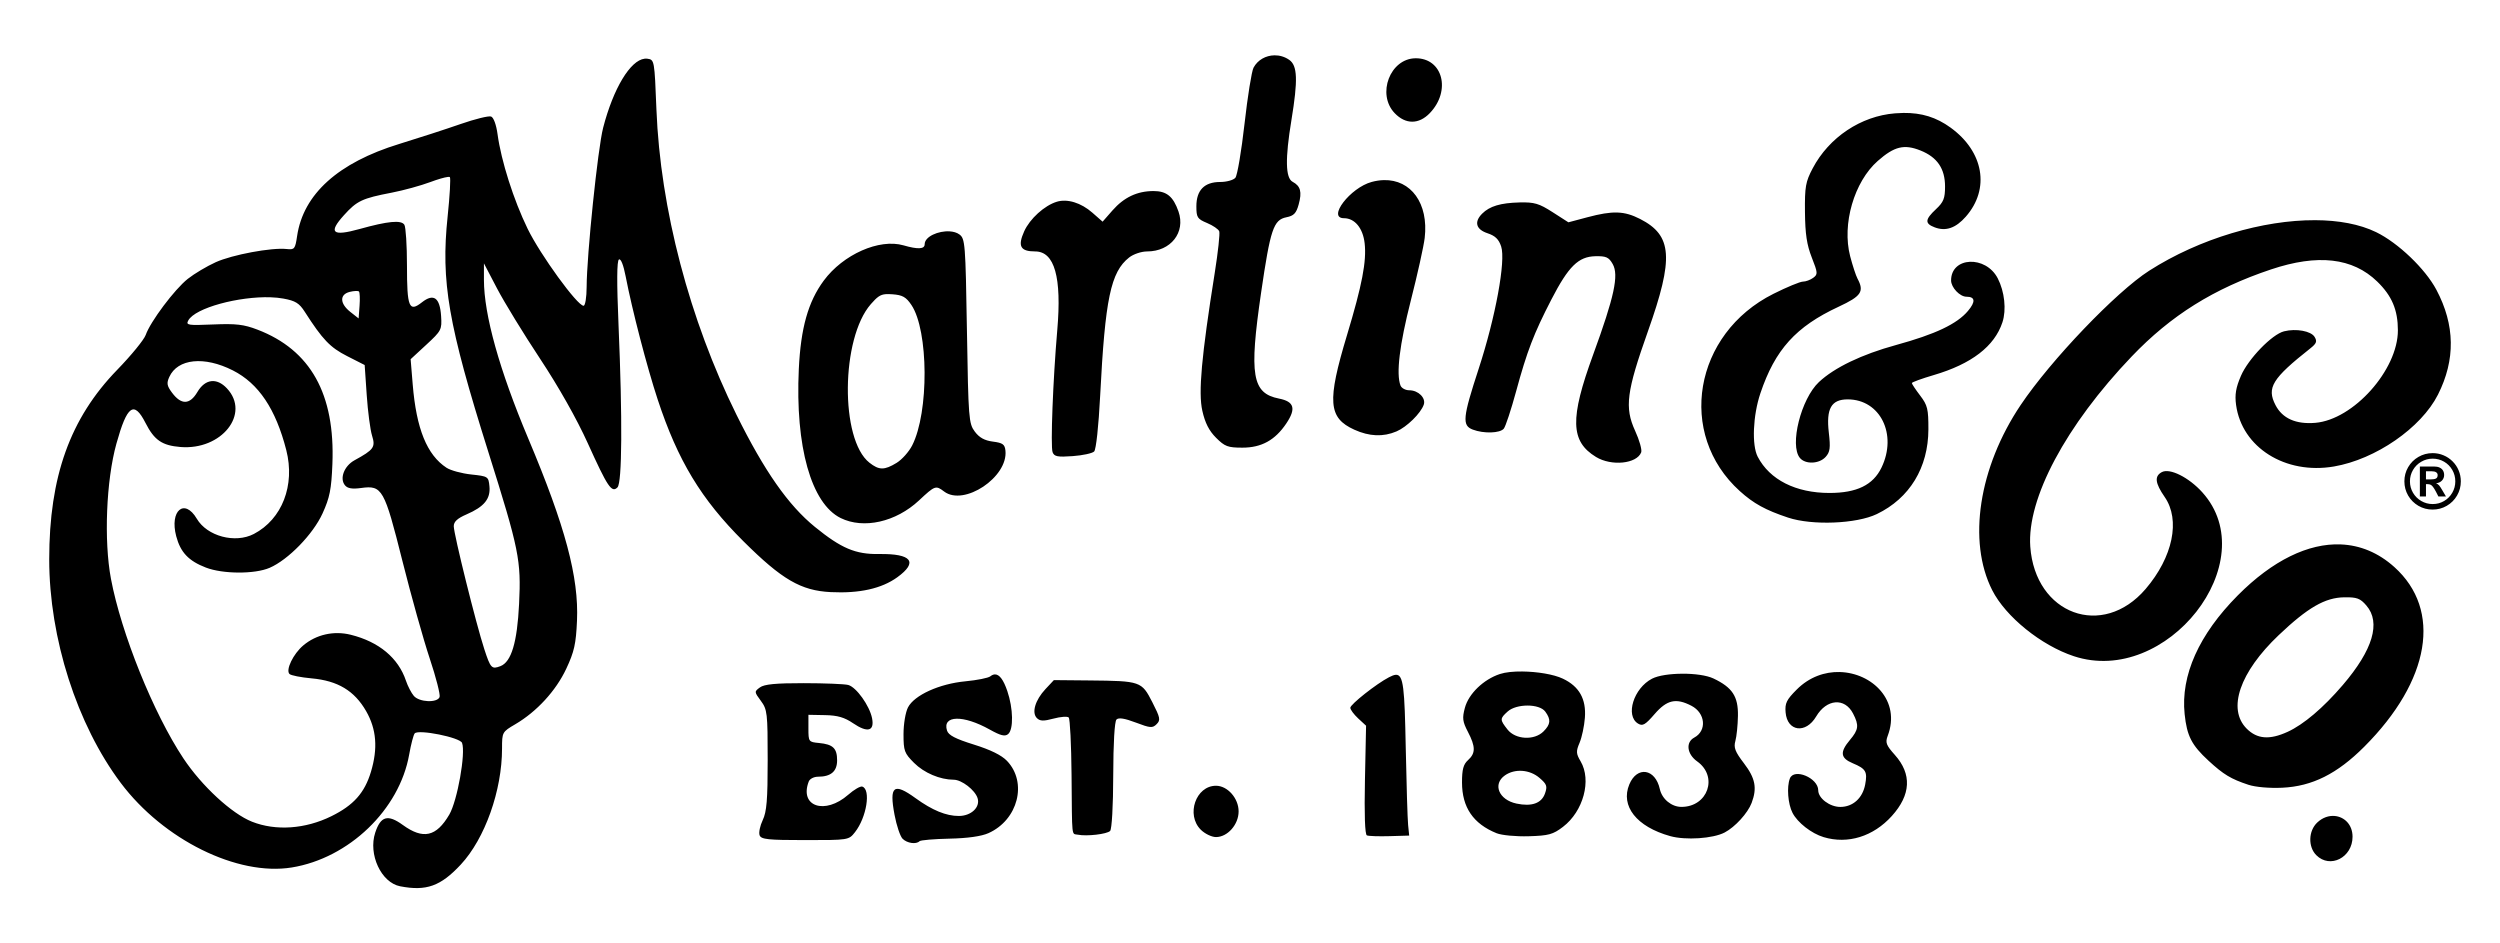 <svg style="" viewBox="0 0 265 100" xmlns="http://www.w3.org/2000/svg">
	<!-- Created with Inkscape (http://www.inkscape.org/) -->
	<path d="m135.09 5.865c-.902.012-1.771.477-2.217 1.31-.197.368-.626 3.043-.953 5.943-.327 2.9-.763 5.475-.969 5.723-.205.247-.931.449-1.613.449-1.671 0-2.522.868-2.522 2.576 0 1.182.099 1.339 1.133 1.772.624.261 1.205.656 1.291.881.086.225-.127 2.201-.475 4.391-1.413 8.901-1.754 12.684-1.318 14.631.288 1.286.711 2.117 1.455 2.861.929.929 1.25 1.049 2.795 1.049 2.019 0 3.456-.791 4.644-2.555 1.067-1.583.852-2.328-.766-2.647-2.856-.562-3.178-2.466-1.898-11.229.983-6.73 1.315-7.716 2.684-7.99.786-.157 1.04-.422 1.297-1.352.369-1.337.204-1.956-.641-2.408-.76-.407-.798-2.446-.125-6.541.698-4.247.642-5.771-.229-6.381-.481-.337-1.033-.492-1.574-.484zm14.963.312c-2.701.019-4.144 3.805-2.217 5.816 1.159 1.21 2.563 1.208 3.727-.006 2.272-2.371 1.373-5.831-1.51-5.811zm-81.727.045c-1.51.171-3.309 3.133-4.394 7.322-.564 2.178-1.736 13.493-1.748 16.867-.004 1.112-.149 2-.326 2-.661 0-4.578-5.392-5.928-8.16-1.487-3.05-2.807-7.2-3.189-10.023-.135-1-.417-1.775-.684-1.877-.249-.096-1.712.265-3.248.801s-4.455 1.483-6.486 2.106c-6.471 1.982-10.174 5.318-10.83 9.762-.204 1.381-.274 1.466-1.119 1.375-1.589-.171-5.743.602-7.504 1.397-.939.424-2.274 1.219-2.967 1.768-1.398 1.107-3.963 4.527-4.457 5.943-.175.502-1.535 2.167-3.022 3.697-4.994 5.143-7.207 11.314-7.207 20.092 0 8.34 2.938 17.519 7.592 23.709 4.518 6.01 12.36 9.885 18.115 8.951 6.063-.984 11.42-6.135 12.449-11.971.191-1.083.455-2.091.586-2.242.395-.455 4.795.427 5.018 1.006.407 1.06-.497 6.144-1.352 7.602-1.379 2.353-2.769 2.662-4.928 1.098-1.592-1.153-2.342-.943-2.922.812-.76 2.304.632 5.302 2.643 5.689 2.772.535 4.288-.007 6.426-2.303 2.559-2.748 4.373-7.852 4.373-12.307 0-1.72.018-1.754 1.4-2.564 2.282-1.337 4.312-3.549 5.408-5.889.845-1.804 1.029-2.626 1.137-5.088.202-4.609-1.24-10.001-5.162-19.303-3.057-7.249-4.703-13.14-4.703-16.83v-1.746l1.393 2.664c.767 1.466 2.819 4.819 4.561 7.449 1.954 2.952 3.887 6.374 5.049 8.941 2.113 4.669 2.539 5.306 3.154 4.691.49-.489.534-7.256.111-17.201-.194-4.574-.18-6.817.043-6.955.199-.123.481.585.713 1.791.685 3.555 2.255 9.593 3.394 13.051 2.135 6.481 4.61 10.574 9.084 15.023 4.09 4.067 6.094 5.235 9.258 5.394 3.039.153 5.397-.372 7.057-1.574 2.237-1.621 1.532-2.516-1.94-2.463-2.487.038-3.997-.601-6.791-2.873-2.824-2.296-5.364-5.928-8.315-11.889-4.983-10.068-8.075-21.856-8.486-32.355-.205-5.229-.213-5.281-.957-5.387-.098-.014-.198-.013-.299-.002zm133.42 5.75c-.281.003-.57.017-.869.041-3.619.287-6.995 2.54-8.729 5.824-.758 1.436-.849 1.948-.822 4.654.023 2.307.196 3.463.721 4.799.646 1.643.657 1.787.15 2.16-.298.22-.788.4-1.086.4s-1.704.582-3.125 1.293c-8.457 4.233-10.269 14.857-3.566 20.912 1.463 1.322 2.723 2.014 5.117 2.811 2.555.85 7.25.663 9.406-.375 3.482-1.677 5.458-4.926 5.467-8.984.005-2.155-.091-2.551-.873-3.578-.484-.635-.881-1.232-.881-1.324 0-.092 1.044-.473 2.32-.848 4.005-1.177 6.442-3.049 7.281-5.592.437-1.323.231-3.256-.496-4.662-1.271-2.458-4.945-2.294-4.945.221 0 .748.925 1.727 1.631 1.727.93 0 .985.525.158 1.508-1.165 1.384-3.453 2.467-7.629 3.613-3.636.998-6.52 2.383-8.168 3.924-1.902 1.778-3.135 6.699-2.018 8.045.582.702 2.047.642 2.728-.111.468-.518.526-.951.338-2.568-.296-2.554.259-3.531 2.006-3.529 3.447.004 5.28 3.714 3.574 7.238-.891 1.84-2.618 2.682-5.51 2.682-3.571 0-6.337-1.396-7.609-3.84-.639-1.226-.507-4.371.283-6.721 1.559-4.635 3.76-7.07 8.295-9.18 2.409-1.121 2.735-1.605 2.002-2.975-.174-.326-.525-1.397-.781-2.379-.884-3.393.42-7.892 2.926-10.098 1.756-1.546 2.799-1.801 4.531-1.107 1.776.711 2.602 1.92 2.602 3.818 0 1.256-.156 1.65-.959 2.4-1.175 1.098-1.206 1.522-.139 1.928 1.174.446 2.232.083 3.301-1.135 2.582-2.941 1.905-6.885-1.619-9.438-1.51-1.093-3.049-1.578-5.014-1.555zm-154.28 6.783c.116-.014.194-.009.219.016.1.1-.006 1.977-.236 4.172-.726 6.92.052 11.425 4.322 24.988 3.255 10.34 3.479 11.442 3.252 16.08-.2 4.086-.821 6.155-1.978 6.6-.926.355-1.046.228-1.709-1.801-.871-2.663-3.238-12.194-3.238-13.035 0-.478.385-.833 1.361-1.254 1.862-.804 2.548-1.644 2.422-2.961-.101-1.05-.138-1.073-1.934-1.266-1.006-.108-2.183-.429-2.617-.713-2.073-1.358-3.196-4.124-3.582-8.818l-.221-2.688 1.664-1.537c1.601-1.48 1.659-1.595 1.565-3.041-.128-1.956-.79-2.429-2.033-1.451-1.366 1.075-1.584.538-1.584-3.894 0-2.146-.125-4.094-.277-4.33-.335-.52-1.731-.387-4.756.455-2.882.802-3.335.4-1.65-1.465 1.381-1.529 1.927-1.787 5.074-2.393 1.237-.238 3.087-.746 4.111-1.131.768-.289 1.477-.492 1.826-.533zm99.221.336c-.409.01-.84.073-1.285.193-2.282.615-4.752 3.846-2.939 3.846 1.14 0 2.009 1.052 2.189 2.652.216 1.916-.267 4.426-1.867 9.73-2.128 7.054-1.995 8.778.773 10.035 1.593.723 3.064.783 4.471.182 1.092-.467 2.567-1.912 2.889-2.83.248-.708-.574-1.529-1.529-1.529-.409 0-.829-.227-.936-.506-.476-1.241-.105-4.31 1.09-8.994.707-2.771 1.371-5.762 1.475-6.648.431-3.678-1.464-6.2-4.33-6.131zm-24.41 1.16c-1.73 0-3.131.66-4.356 2.055l-1.045 1.191-1.086-.953c-1.198-1.052-2.65-1.499-3.766-1.16-1.312.399-2.866 1.809-3.463 3.141-.705 1.574-.401 2.127 1.168 2.127 2.055 0 2.825 2.735 2.342 8.326-.458 5.306-.728 12.353-.496 12.957.177.462.527.53 2.131.414 1.056-.076 2.08-.298 2.273-.492.205-.205.472-2.675.637-5.898.528-10.3 1.12-13.13 3.072-14.666.454-.357 1.299-.641 1.908-.641 2.506 0 4.094-2.022 3.324-4.231-.556-1.596-1.258-2.17-2.644-2.17zm38.801 1.207c-2.022.049-3.176.394-3.971 1.19-.874.874-.654 1.671.572 2.076.813.268 1.192.636 1.445 1.404.501 1.518-.599 7.497-2.383 12.955-1.699 5.198-1.778 6.016-.623 6.455 1.158.44 2.878.388 3.283-.1.188-.227.776-2.006 1.305-3.951 1.157-4.257 1.875-6.128 3.74-9.74 1.817-3.519 2.867-4.55 4.664-4.588 1.143-.024 1.423.102 1.836.828.667 1.171.174 3.455-2.074 9.609-2.478 6.783-2.41 9.186.303 10.84 1.641 1.001 4.325.727 4.791-.488.101-.264-.189-1.292-.645-2.287-1.129-2.467-.911-4.147 1.363-10.557 2.756-7.765 2.588-10.146-.834-11.895-1.683-.86-2.894-.898-5.584-.182l-2.016.537-1.676-1.076c-1.438-.923-1.935-1.069-3.498-1.031zm84.309 1.881c-5.487-.016-12.193 1.914-17.576 5.357-3.497 2.237-10.423 9.475-13.617 14.23-4.446 6.62-5.65 14.444-3.019 19.635 1.425 2.811 5.187 5.852 8.654 6.996 9.839 3.246 20.241-10.024 13.617-17.371-1.431-1.587-3.447-2.594-4.291-2.143-.804.431-.719 1.164.305 2.643 1.684 2.432.866 6.368-2.025 9.746-4.559 5.326-11.709 2.701-12.225-4.488-.366-5.097 3.767-12.849 10.744-20.152 4.173-4.368 8.706-7.202 14.768-9.232 4.967-1.664 8.659-1.243 11.264 1.285 1.555 1.509 2.188 3.003 2.191 5.166.006 4.191-4.711 9.475-8.76 9.81-2.053.17-3.483-.467-4.213-1.879-.954-1.844-.36-2.812 3.695-6.019.654-.517.735-.739.447-1.213-.379-.623-1.961-.911-3.24-.59-1.278.321-3.793 2.921-4.568 4.723-.54 1.256-.663 1.991-.514 3.082.618 4.51 5.222 7.406 10.373 6.523 4.416-.756 9.247-4.094 11.025-7.613 1.871-3.703 1.817-7.384-.164-11.117-1.181-2.226-4.056-4.976-6.385-6.109-1.751-.852-3.992-1.262-6.486-1.27zm-144.72 1.184c-1.186-.074-2.652.546-2.652 1.367 0 .523-.712.56-2.242.117-2.564-.742-6.404.958-8.461 3.746-1.651 2.238-2.433 5.018-2.639 9.377-.387 8.195 1.313 14.243 4.439 15.783 2.425 1.195 5.852.423 8.301-1.867 1.699-1.589 1.777-1.616 2.664-.945 2.105 1.593 6.789-1.528 6.5-4.33-.069-.67-.285-.827-1.33-.961-.884-.113-1.444-.423-1.92-1.062-.639-.858-.68-1.38-.832-10.666-.152-9.295-.192-9.786-.801-10.234-.268-.198-.632-.299-1.027-.324zm-62.973 6.32c.178-.007.31.011.355.057.091.091.119.77.064 1.51l-.1 1.344-.879-.693c-1.122-.886-1.153-1.848-.066-2.121.224-.056.447-.089.625-.096zm56.197.338c.201-.015.434-.007.721.014 1.059.078 1.433.291 2 1.135 1.822 2.713 1.868 11.378.08 14.883-.343.672-1.085 1.505-1.65 1.85-1.3.793-1.856.79-2.883-.018-3.123-2.457-3.026-13.189.152-16.809.66-.751.978-1.009 1.58-1.055zm-65.195.332c.478.016.928.06 1.336.135 1.283.234 1.685.483 2.275 1.404 1.885 2.941 2.682 3.777 4.481 4.691l1.867.949.217 3.178c.119 1.749.372 3.685.564 4.301.384 1.231.196 1.494-1.855 2.617-1.101.603-1.609 1.937-1.012 2.656.276.333.767.414 1.721.283 2.223-.305 2.449.094 4.363 7.723.928 3.696 2.233 8.357 2.9 10.357.668 2 1.137 3.837 1.043 4.08-.244.636-2.146.555-2.727-.117-.266-.308-.643-1.034-.838-1.613-.811-2.417-2.863-4.127-5.848-4.871-1.797-.448-3.657-.031-5.033 1.127-1.066.897-1.895 2.613-1.463 3.031.157.153 1.211.361 2.34.463 2.78.251 4.541 1.31 5.785 3.478 1.095 1.91 1.256 3.942.508 6.428-.673 2.236-1.841 3.547-4.197 4.707-2.769 1.363-5.89 1.578-8.408.582-2.147-.849-5.329-3.785-7.277-6.717-3.168-4.766-6.589-13.248-7.678-19.035-.76-4.041-.502-10.442.58-14.326 1.133-4.068 1.862-4.585 3.084-2.191.932 1.826 1.748 2.387 3.695 2.549 4.371.362 7.458-3.528 4.932-6.217-1.083-1.153-2.308-1.002-3.127.387-.805 1.364-1.712 1.388-2.693.068-.539-.724-.586-1.004-.285-1.664.884-1.94 3.701-2.231 6.736-.693 2.734 1.385 4.548 4.094 5.664 8.451.952 3.719-.442 7.321-3.436 8.885-1.984 1.036-4.953.244-6.049-1.613-1.308-2.216-2.902-.86-2.182 1.855.453 1.708 1.309 2.615 3.143 3.322 1.796.693 5.174.708 6.752.029 1.974-.849 4.611-3.56 5.615-5.769.765-1.683.937-2.543 1.045-5.246.296-7.402-2.31-12.074-7.939-14.232-1.451-.557-2.277-.653-4.697-.551-2.682.113-2.91.078-2.644-.418.722-1.349 5.396-2.577 8.742-2.463zm229.16 16.518c-.542 0-1.043.134-1.504.402-.458.266-.822.629-1.09 1.09-.266.458-.398.958-.398 1.5s.133 1.043.398 1.504c.268.458.632.822 1.09 1.09.461.266.962.398 1.504.398s1.042-.133 1.5-.398c.461-.268.824-.632 1.09-1.09.268-.461.402-.962.402-1.504 0-.409-.077-.794-.23-1.156-.151-.365-.366-.685-.645-.961-.276-.279-.596-.493-.961-.645-.362-.154-.747-.23-1.156-.23zm.008.586c.438-0.0.84.107 1.207.32s.658.505.871.875.32.773.32 1.211c0 .435-.107.837-.32 1.207-.214.37-.504.663-.871.879-.365.214-.767.32-1.207.32-.432 0-.833-.107-1.203-.32s-.664-.505-.883-.875c-.216-.372-.324-.776-.324-1.211 0-.435.108-.837.324-1.207.216-.37.509-.661.879-.875.37-.216.772-.324 1.207-.324zm-1.359.832v3.176h.648v-1.305h.168c.125 0 .23.02.316.059.086.039.172.115.258.227.086.109.19.279.312.508l.262.512h.801l-.375-.641c-.141-.245-.254-.418-.34-.52-.083-.104-.194-.182-.332-.234.268-.036.478-.135.629-.297.151-.164.227-.358.227-.582 0-.18-.04-.337-.121-.473-.081-.138-.201-.243-.359-.316-.159-.076-.355-.113-.59-.113zm.648.504h.582c.224 0 .389.036.496.109.107.073.16.172.16.297 0 .182-.061.305-.184.367-.122.06-.301.09-.535.09h-.52zm-9.029 7.754c-3.432-.14-7.23 1.69-10.916 5.4-4.123 4.151-6.065 8.488-5.637 12.588.242 2.317.739 3.285 2.531 4.938 1.593 1.468 2.379 1.942 4.231 2.553.75.247 2.236.376 3.59.312 3.17-.15 5.811-1.469 8.678-4.336 7.016-7.016 8.271-14.496 3.199-19.057-1.691-1.52-3.617-2.314-5.676-2.398zm.363 5.607c1.35-.019 1.694.108 2.353.875 1.55 1.801.689 4.695-2.506 8.426-2.068 2.415-4.154 4.185-5.842 4.957-1.917.877-3.232.775-4.344-.336-2.079-2.079-.742-5.983 3.397-9.914 3.073-2.919 4.909-3.979 6.941-4.008zm-87.113 7.863c-.933-.01-1.797.074-2.383.268-1.74.574-3.311 2.089-3.713 3.58-.294 1.092-.248 1.459.316 2.541.826 1.585.829 2.272.018 3.006-.495.448-.64.984-.639 2.369.002 2.639 1.191 4.382 3.668 5.381.539.217 2.05.36 3.397.32 2.12-.063 2.577-.187 3.635-.994 2.165-1.651 3.053-4.949 1.871-6.949-.484-.82-.497-1.054-.109-1.969.242-.571.495-1.759.562-2.639.153-1.995-.595-3.329-2.334-4.154-.984-.467-2.734-.743-4.289-.76zm33.635.057c-1.566-.04-3.212.513-4.551 1.852-1.091 1.091-1.267 1.454-1.184 2.432.174 2.031 2.138 2.292 3.238.43 1.104-1.869 3.028-2.024 3.912-.314.647 1.25.592 1.702-.332 2.801-1.088 1.293-1.011 1.921.299 2.469 1.391.581 1.573.894 1.318 2.252-.271 1.446-1.304 2.377-2.637 2.377-1.12 0-2.34-.917-2.34-1.76 0-1.313-2.572-2.386-3.006-1.254-.345.9-.206 2.702.281 3.644.536 1.037 2.004 2.183 3.297 2.572 2.564.773 5.26-.061 7.227-2.238 2.031-2.248 2.139-4.444.32-6.479-.921-1.03-1.025-1.309-.754-2.022 1.416-3.725-1.645-6.675-5.09-6.762zm-16.676.18c-1.279.004-2.545.179-3.215.525-1.95 1.008-2.86 3.923-1.486 4.76.487.297.764.137 1.76-1.014 1.304-1.506 2.262-1.721 3.894-.877 1.495.773 1.664 2.647.305 3.375-.93.497-.777 1.752.307 2.523 2.255 1.605 1.142 4.824-1.668 4.824-1.049 0-2.057-.831-2.289-1.887-.478-2.175-2.408-2.474-3.232-.5-.961 2.299.77 4.491 4.33 5.484 1.64.458 4.536.265 5.775-.383 1.103-.577 2.451-2.054 2.859-3.135.596-1.578.395-2.615-.812-4.197-.941-1.232-1.109-1.668-.912-2.367.133-.471.256-1.672.273-2.67.035-2.051-.59-3.005-2.596-3.957-.722-.342-2.014-.509-3.293-.506zm-72.871.072c-.159.003-.323.073-.492.207-.218.172-1.405.408-2.637.525-2.766.263-5.415 1.466-6.086 2.764-.265.513-.475 1.766-.475 2.842 0 1.772.09 2.014 1.115 3.039 1.065 1.065 2.752 1.783 4.203 1.787.85.002 2.259 1.089 2.533 1.953.304.958-.678 1.889-1.99 1.889-1.35 0-2.809-.6-4.582-1.885-2.325-1.685-2.809-1.302-2.231 1.762.215 1.141.599 2.284.854 2.539.48.48 1.438.617 1.797.258.113-.113 1.542-.235 3.174-.27 1.923-.041 3.376-.246 4.129-.582 3.14-1.403 4.157-5.374 1.963-7.664-.576-.602-1.747-1.177-3.504-1.725-1.966-.613-2.693-.992-2.85-1.484-.518-1.633 1.71-1.685 4.535-.105 1.152.644 1.606.755 1.939.479.59-.49.549-2.713-.084-4.57-.404-1.186-.836-1.768-1.312-1.758zm42.48.043c-.194.016-.427.115-.709.26-1.324.683-4.1 2.874-4.1 3.236 0 .194.375.701.834 1.127l.836.773-.119 5.742c-.076 3.681-.003 5.791.205 5.883.178.078 1.26.116 2.404.082l2.08-.061-.113-1.121c-.062-.616-.175-4.311-.252-8.211-.123-6.264-.226-7.778-1.066-7.711zm-36.232.562-.893.955c-1.092 1.169-1.483 2.506-.902 3.076.329.323.707.333 1.768.047.742-.2 1.462-.253 1.6-.115.138.138.273 2.865.301 6.062.06 6.921-.014 6.223.67 6.361.939.19 3.078-.056 3.416-.395.186-.186.325-2.64.332-5.9.008-3.404.142-5.71.344-5.912.229-.229.865-.128 2.051.322 1.538.584 1.77.603 2.205.168s.385-.681-.461-2.336c-1.127-2.204-1.236-2.243-6.639-2.297zm-26.516.324c-2.97-.003-4.18.114-4.639.449-.61.446-.61.471.098 1.428.678.917.721 1.279.721 6.254 0 4.237-.104 5.501-.525 6.385-.289.606-.438 1.331-.33 1.611.166.433.887.508 4.822.508 4.617 0 4.627-0 5.289-.842 1.232-1.566 1.705-4.524.773-4.83-.203-.067-.87.32-1.482.857-2.478 2.176-5.215 1.263-4.193-1.398.107-.278.548-.506.98-.506 1.367 0 2.025-.563 2.025-1.732 0-1.284-.435-1.701-1.922-1.842-1.097-.104-1.119-.135-1.119-1.547v-1.44l1.762.033c1.33.025 2.057.236 2.978.863 1.528 1.039 2.28.838 2.006-.535-.268-1.338-1.672-3.296-2.527-3.525-.384-.103-2.506-.188-4.717-.191zm76.727 2.373c.803.002 1.567.216 1.879.643.616.842.57 1.342-.188 2.1-.979.979-2.97.873-3.816-.203-.823-1.046-.821-1.153.012-1.906.469-.424 1.31-.635 2.113-.633zm-.557 6.924c.655.048 1.306.3 1.824.746.777.669.852.88.578 1.656-.366 1.038-1.41 1.406-3.018 1.065-1.877-.399-2.557-2.057-1.225-2.99.527-.369 1.185-.525 1.84-.477zm-32.471 1.578c-2.132 0-3.198 3.072-1.615 4.654.432.432 1.159.785 1.615.785 1.228 0 2.4-1.327 2.4-2.719s-1.172-2.721-2.4-2.721zm118.59 3.203c-.613-.055-1.281.155-1.853.693-.943.886-.991 2.574-.1 3.465 1.46 1.46 3.84.246 3.84-1.959 0-1.281-.866-2.108-1.887-2.199z" style=""/>
</svg>

